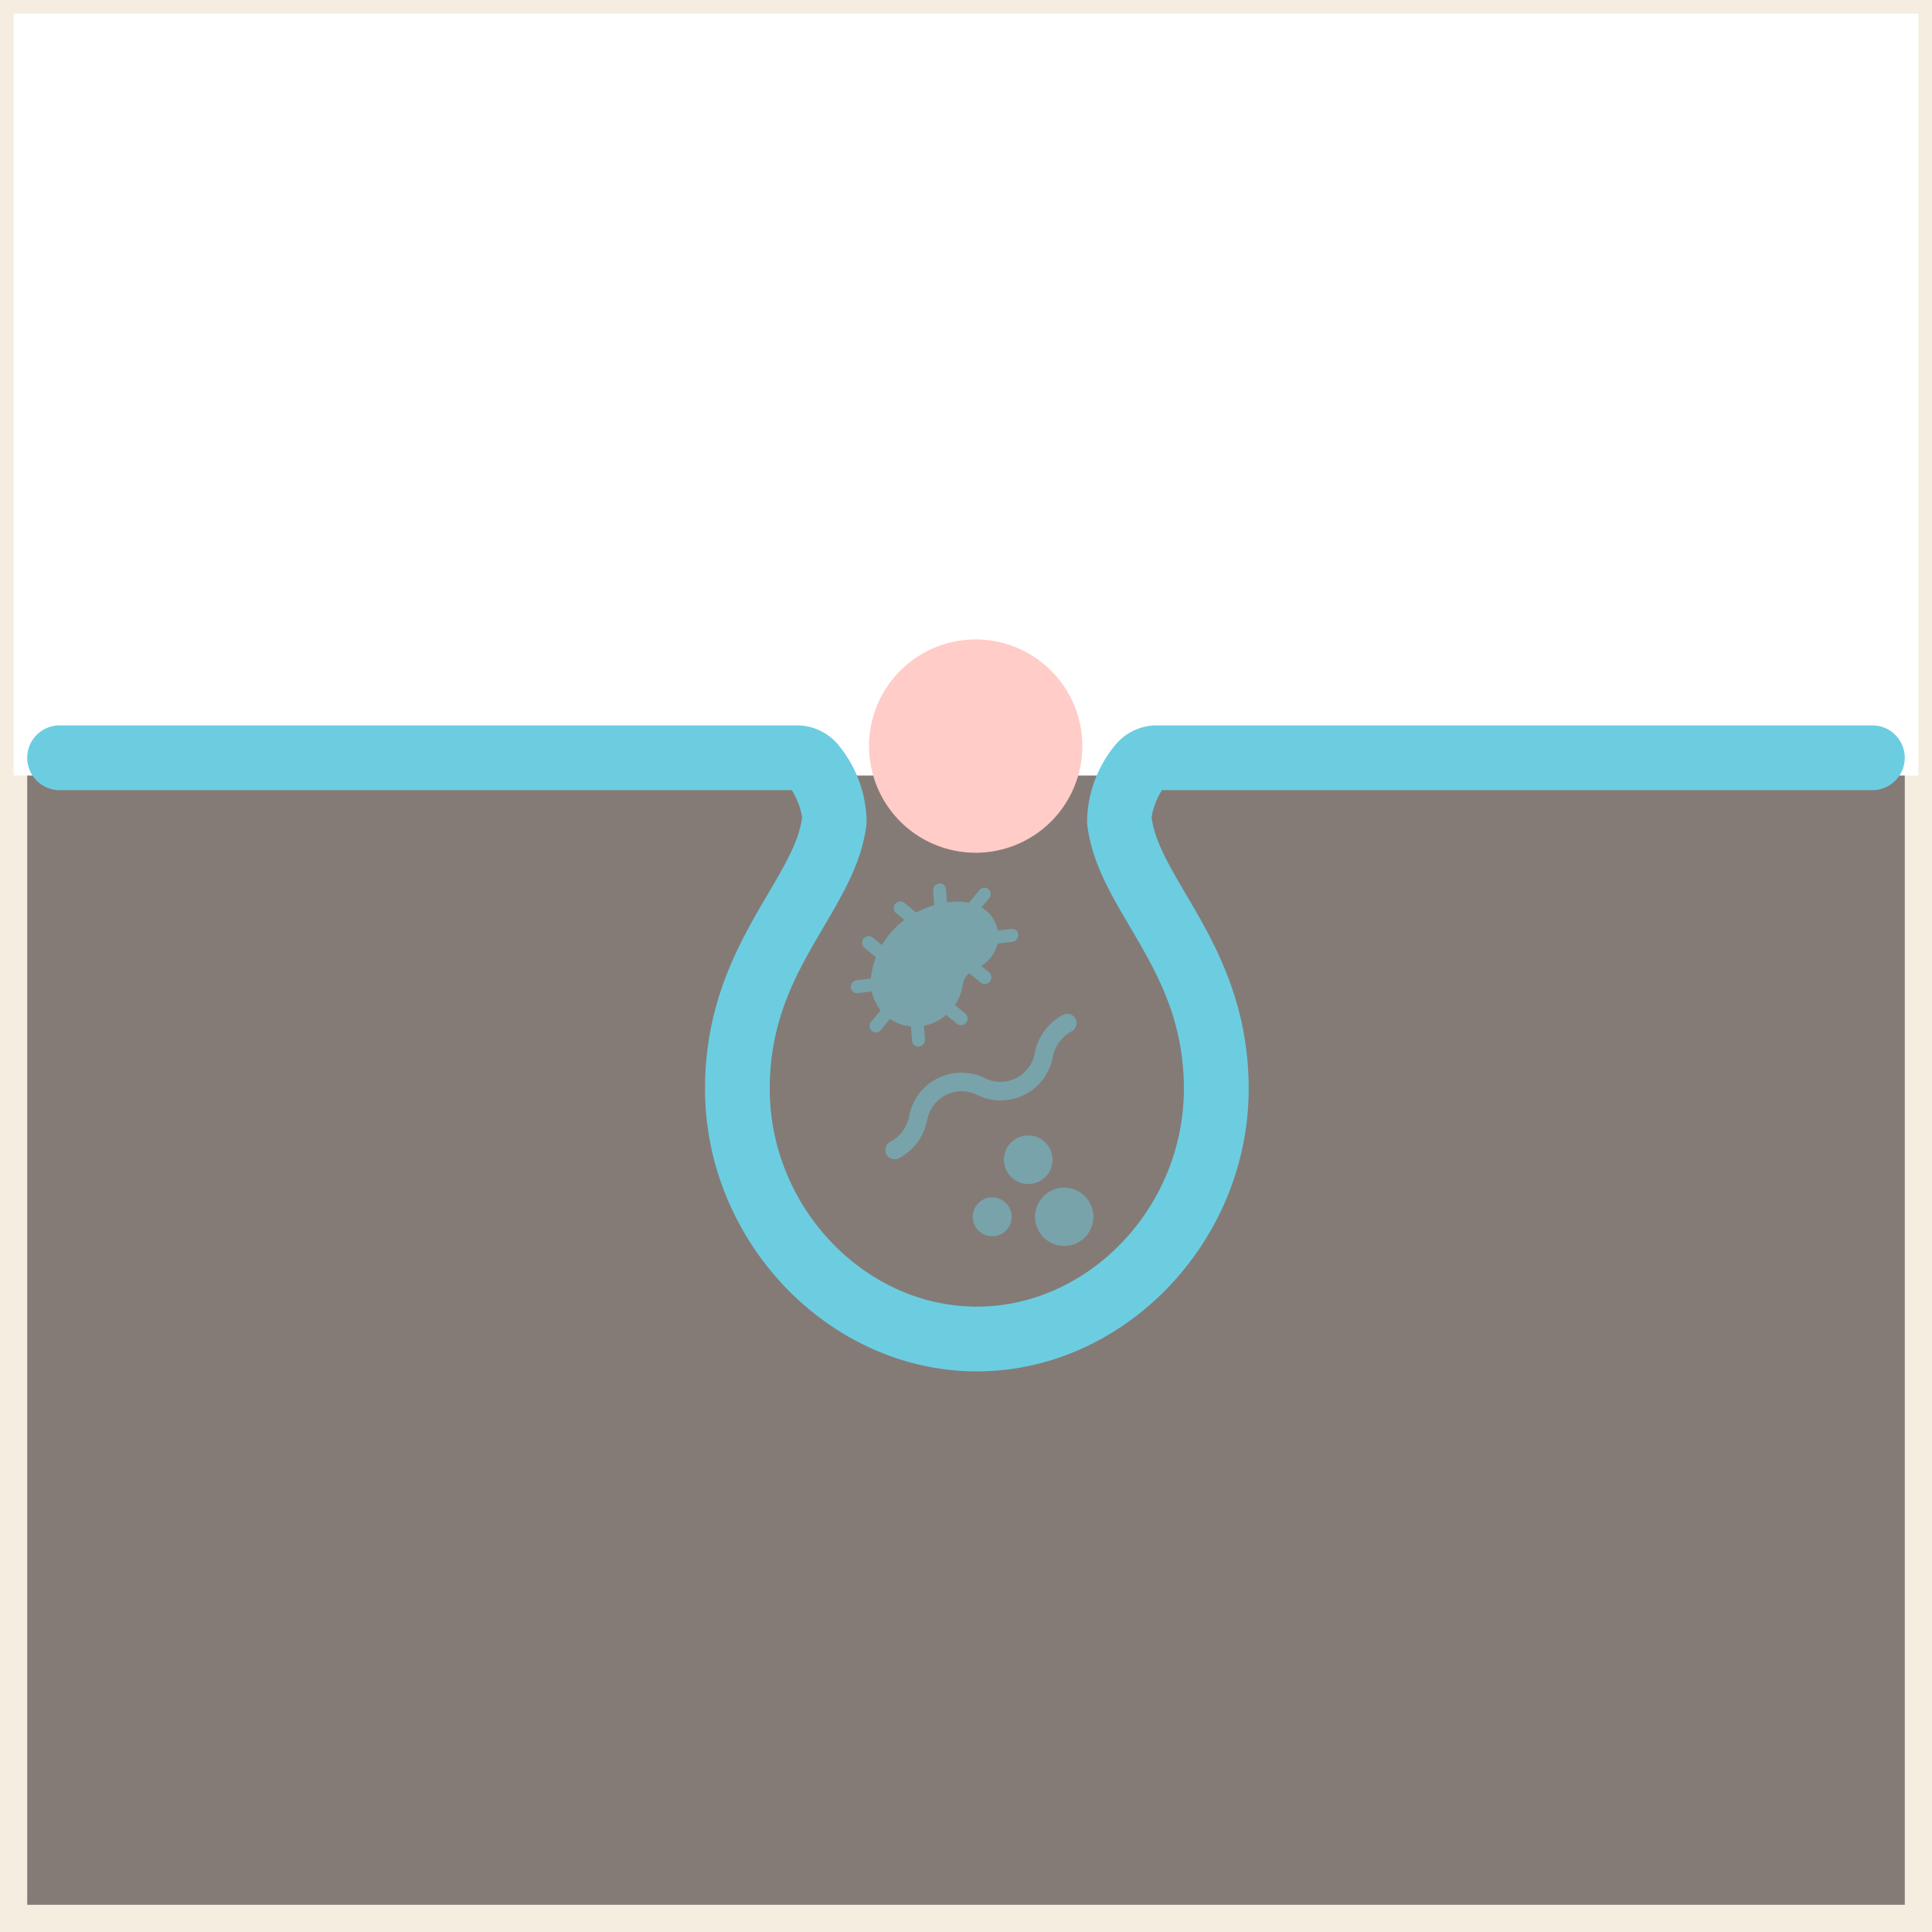 <svg xmlns="http://www.w3.org/2000/svg" width="142" height="142" viewBox="0 0 142 142"><rect x="0" y="0" width="142" height="142" fill="#333333" stroke="none"/><defs><style>.a{fill:rgba(253,230,221,0.4);stroke:#f4ede0;stroke-width:2px;}.b{fill:#fff;}.c,.e{fill:#6ccde1;}.d{fill:#ffccc7;}.e{opacity:0.5;}</style></defs><g transform="translate(-229 -1432)"><g transform="translate(0 328)"><rect class="a" width="140" height="140" transform="translate(230 1105)"/><rect class="b" width="140" height="56" transform="translate(230 1105)"/></g><g transform="translate(-30.031 1372.148)"><g transform="translate(261.031 113.168)"><path class="c" d="M330.828,158.117c-10.829,0-19.978-9.51-19.978-20.766,0-6.46,2.566-10.824,4.626-14.329,1.231-2.092,2.3-3.9,2.509-5.641a5.428,5.428,0,0,0-.759-1.985H263.41a2.379,2.379,0,0,1,0-4.758h54.266a3.943,3.943,0,0,1,2.978,1.445,8.995,8.995,0,0,1,2.07,5.722c-.3,2.786-1.682,5.138-3.147,7.629-1.952,3.32-3.971,6.752-3.971,11.917,0,8.677,6.97,16.008,15.22,16.008s15.22-7.331,15.22-16.008c0-5.165-2.019-8.6-3.971-11.917-1.465-2.491-2.849-4.843-3.146-7.629a9,9,0,0,1,2.07-5.722,3.943,3.943,0,0,1,2.978-1.445h52.673a2.379,2.379,0,0,1,0,4.758H344.43a5.43,5.43,0,0,0-.759,1.985c.214,1.738,1.278,3.55,2.508,5.641,2.062,3.507,4.628,7.87,4.628,14.329C350.806,148.608,341.657,158.117,330.828,158.117Z" transform="translate(-261.031 -110.638)"/></g><g transform="translate(322.905 106.852)"><path class="d" d="M313.794,114.69a7.838,7.838,0,1,1-7.838-7.838A7.838,7.838,0,0,1,313.794,114.69Z" transform="translate(-298.118 -106.852)"/></g><path class="e" d="M311.132,126.563a2.717,2.717,0,0,1,1.385-1.927.682.682,0,0,0-.616-1.218,4.039,4.039,0,0,0-2.065,2.721,2.572,2.572,0,0,1-3.759,1.9,3.9,3.9,0,0,0-5.479,2.774,2.721,2.721,0,0,1-1.385,1.929.682.682,0,0,0-.3.918.673.673,0,0,0,.164.209.683.683,0,0,0,.752.09,4.038,4.038,0,0,0,2.065-2.719,2.574,2.574,0,0,1,3.759-1.9,3.9,3.9,0,0,0,5.479-2.774Zm0,0" transform="translate(25.268 11.023)"/><g transform="translate(330.529 143.307)"><path class="e" d="M307.63,130.488a1.785,1.785,0,1,1-1.785-1.785,1.785,1.785,0,0,1,1.785,1.785Zm0,0" transform="translate(-301.771 -128.703)"/><path class="e" d="M305.544,132.859a1.428,1.428,0,1,1-1.428-1.428,1.428,1.428,0,0,1,1.428,1.428Zm0,0" transform="translate(-302.688 -126.88)"/><path class="e" d="M309.716,133.145a2.142,2.142,0,1,0-2.142,2.142,2.142,2.142,0,0,0,2.142-2.142Zm0,0" transform="translate(-300.854 -127.166)"/></g><path class="e" d="M298.259,121.654a.474.474,0,0,0,.05.671l.856.7a6.1,6.1,0,0,0-.344,1.293c-.015.09-.023.18-.03.27l-1.039.127a.5.5,0,0,0-.437.531.451.451,0,0,0,.509.417l1.031-.123a3.245,3.245,0,0,0,.656,1.383l-.692.843a.466.466,0,1,0,.719.591l.657-.8a3.247,3.247,0,0,0,1.478.544l.065.005.082,1.068a.451.451,0,0,0,.509.417.5.5,0,0,0,.435-.531l-.075-1a3.515,3.515,0,0,0,1.51-.7c.042-.032.083-.067.123-.1l.8.659a.487.487,0,0,0,.617-.752l-.772-.634a3.573,3.573,0,0,0,.576-1.476,1.478,1.478,0,0,1,.467-.866l.848.694a.486.486,0,0,0,.617-.751l-.574-.47a3,3,0,0,0,.476-.374,2.529,2.529,0,0,0,.719-1.265l1.089-.132a.5.5,0,0,0,.435-.532.45.45,0,0,0-.509-.417l-.994.12a2.418,2.418,0,0,0-.851-1.46,2.62,2.62,0,0,0-.345-.235l.561-.684a.465.465,0,1,0-.719-.589l-.764.929a4.675,4.675,0,0,0-1.615-.03l-.073-.974a.453.453,0,0,0-.509-.417.5.5,0,0,0-.437.531l.082,1.064a7.1,7.1,0,0,0-1.325.541l-.879-.721a.487.487,0,0,0-.616.752l.629.516-.159.122a6.333,6.333,0,0,0-1.5,1.72l-.674-.554a.475.475,0,0,0-.667.08Zm8.392-1.3" transform="translate(24.249 7.183)"/></g></g></svg>